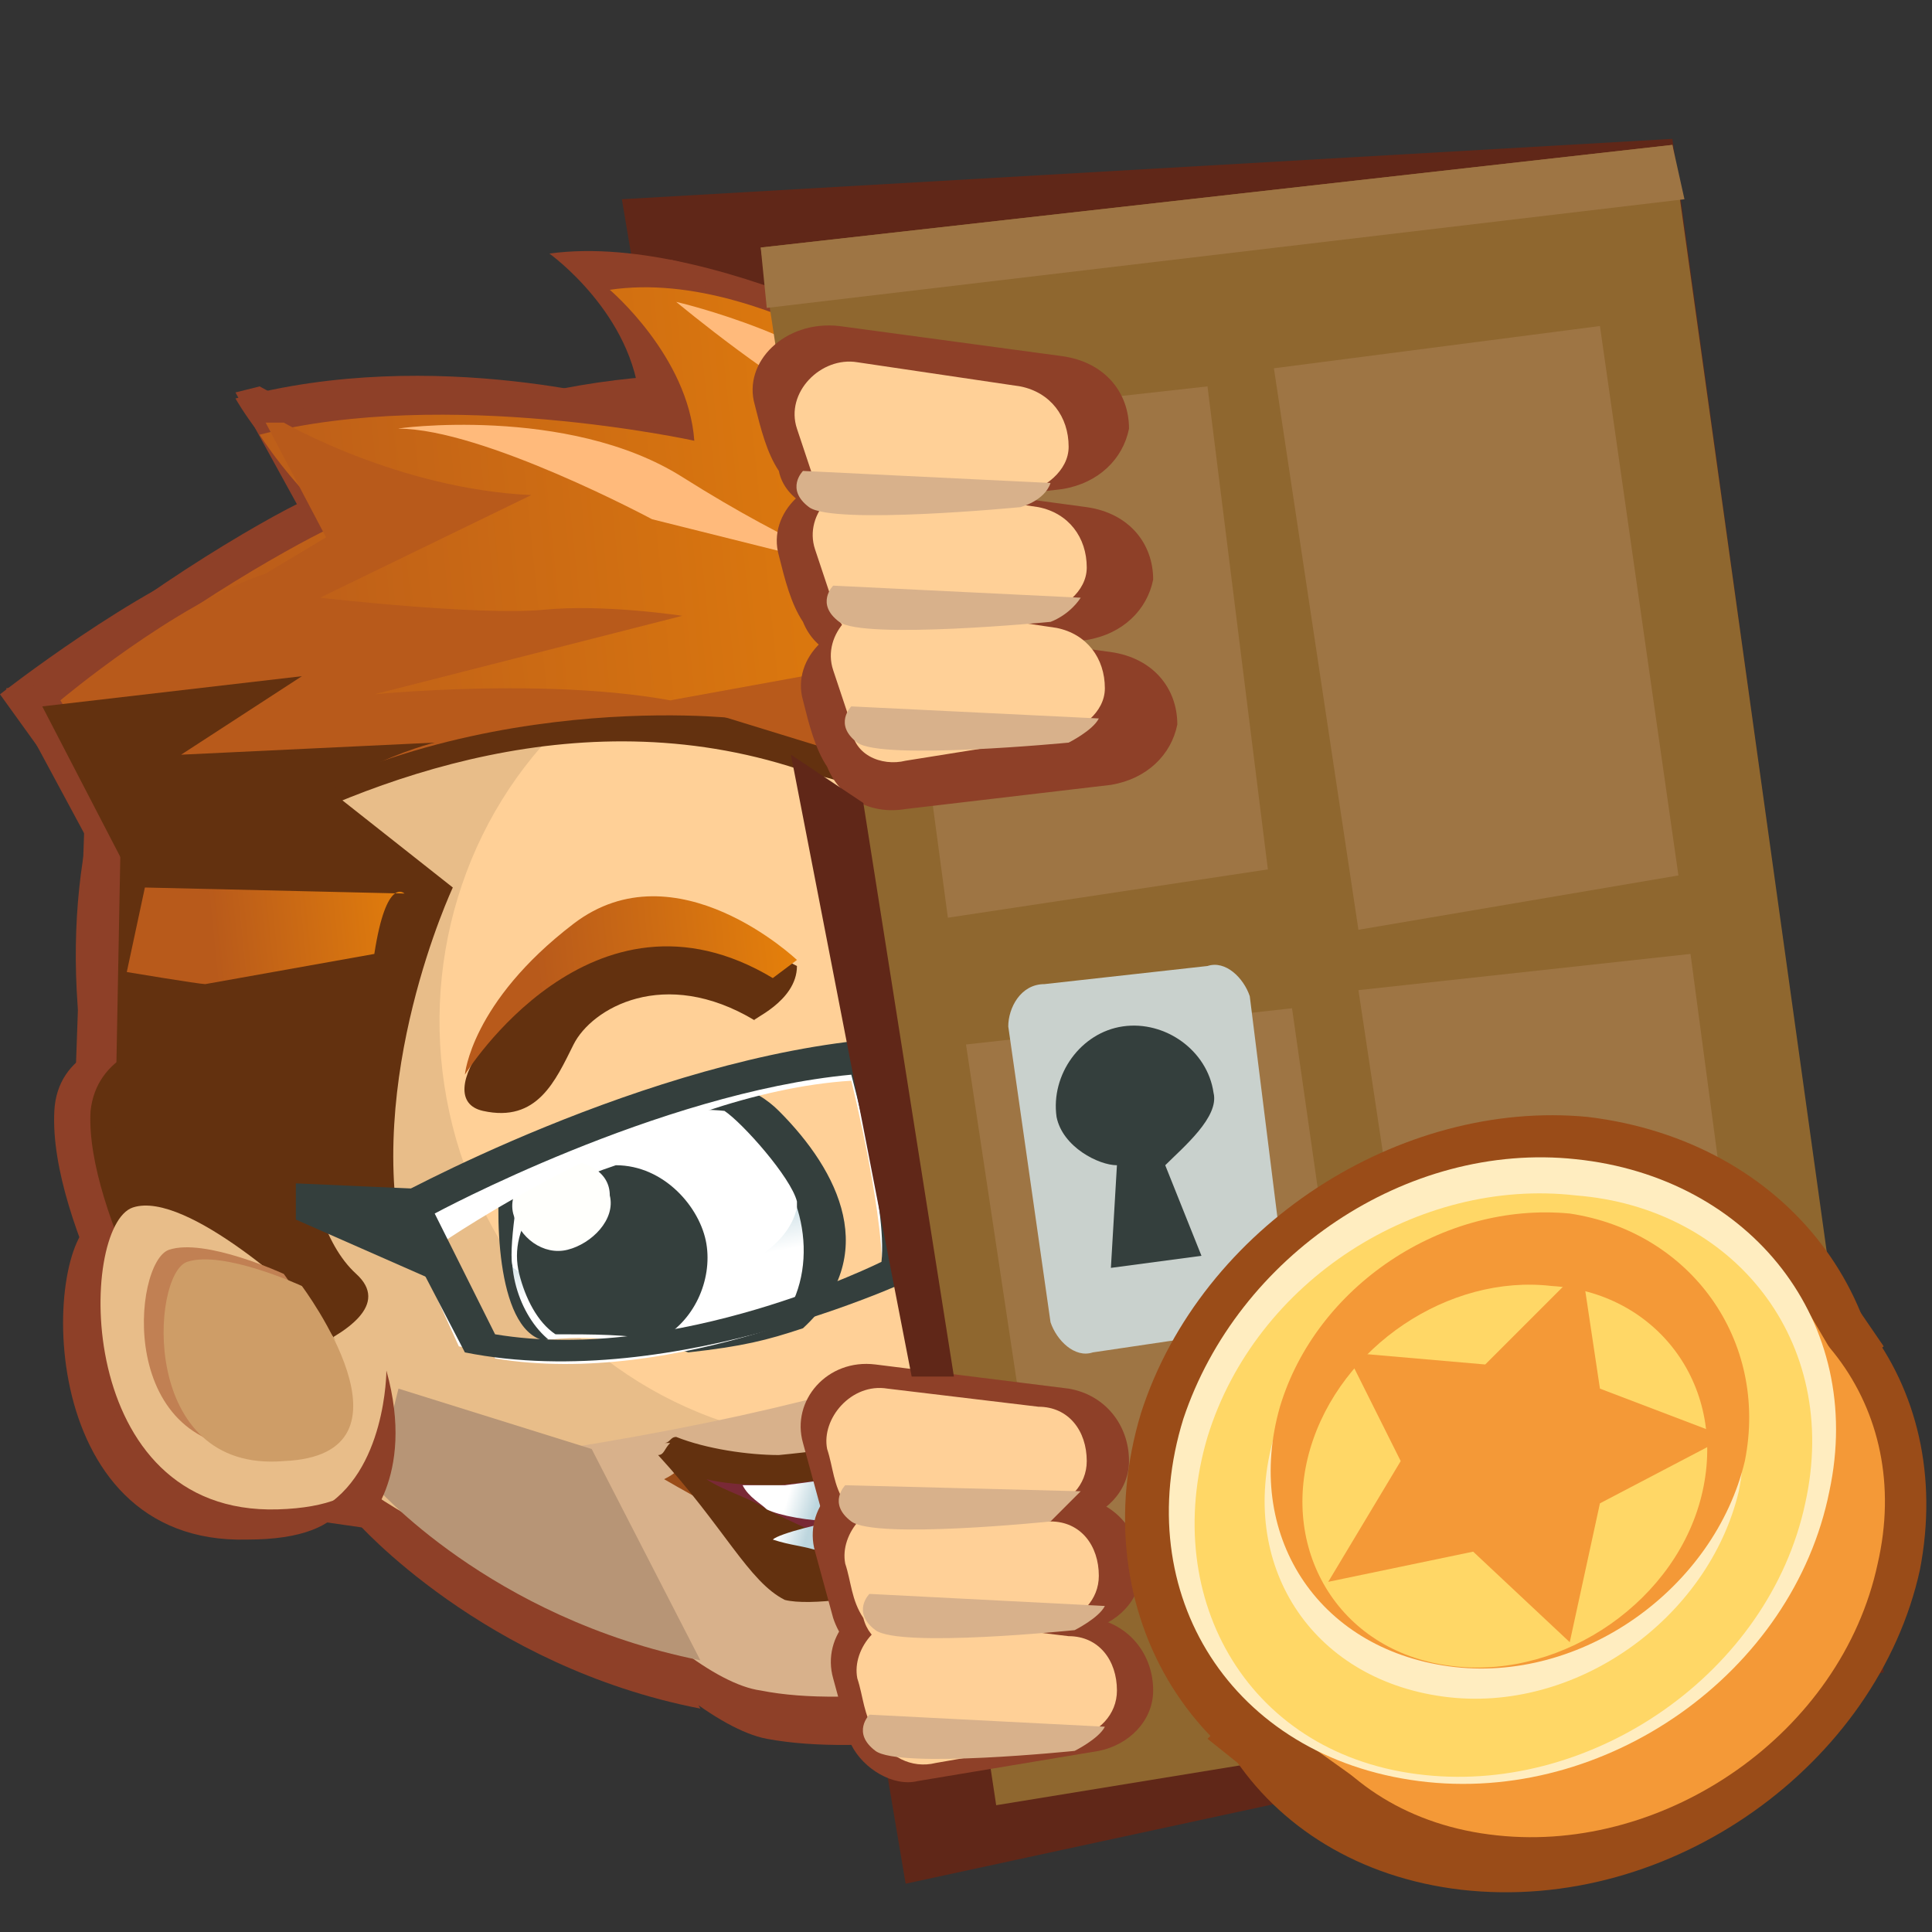 <svg xmlns="http://www.w3.org/2000/svg" xmlns:xlink="http://www.w3.org/1999/xlink" viewBox="0 0 32 32"><rect x="0" y="0" width="32" height="32" fill="#333333" stroke="none"/><style><![CDATA[.i{fill:#343f3d}.j{fill:#63310f}.k{fill:#8e4028}.l{fill:#e8bd89}.m{fill:#ffd097}.n{fill:#d8b18b}.o{fill:#9e7544}.p{fill:#f49937}]]></style><path d="M27.7 2.3l-17.4 1L15 31.2l16.2-3.5z" fill="#602718"/><g class="k"><path d="M16 19.7s-.2 2.3.3 4.6l.5 2.1s-3.3-.2-4.5-1.3-3-5.4-3-5.4l1.2-1.6 5.5 1.6z"/><path d="M1.6 18.7c1.2 5.6 6.8 9.2 12.4 8s8.3-6.7 6.7-12.3c-1.4-4.6-6.6-8.6-12.3-7.3s-8.1 6-6.8 11.6z"/><path d="M1.6 18.4c1.2 5.4 7.7 10.8 12.9 9.7s7.3-8.4 6.1-13.8C19.5 8.9 15.5 5.1 9 6.5 3.8 7.6.5 13 1.6 18.4z"/><ellipse transform="matrix(.977 -.214 .214 .977 -3.332 3.411)" cx="14.1" cy="17.1" rx="7.1" ry="7.3"/><path d="M4.6 17.2s-.2 3 .9 4.1-2.8 2-2.8 2-1.9-3-1.8-4.9 3.7-1.2 3.7-1.2zm4.6 7.3c-1.4.2 1.9 4 3.5 4.3s4.2-.1 5.3-.7 3-5 3.2-6.3l.4-2.4s-.3.2-1 .8c-1.3.8-4 3.1-11.4 4.3zm4.8-4s-2.4-.5-3.6.3c0 0-.6.8-.2.9.4.2.9.5 1.1.1.4-.2 1.8-1.2 2.7-1.3zm5.1-2.2s.4-1.6 1.4-1.8c0 0 .8.1.8.4s.1.8-.3.7c-.4 0-1.6.3-1.9.7z"/><path d="M9.7 24.5l-3.4-1-.4 1.7s2.1 2.4 5.7 3.1l-1.9-3.8zm6.8-6.3l-1.8.6-.4-1.3 2.1-.7zM13.3 16s-1.7-.9-3.4-.2c-1.8.7-3 2.5-2.1 2.8S9 18 9.3 17.3s1.6-1.4 3.2-.4c0 0 .7-.3.8-.9zm-7.8-5c4-1.9 10.1-3.7 13.8-.2-1.5 1-4.6 2.1-4.6 2.1l-1.2-.3c-3.9-1.4-7.8.1-10.1 1.3.4-1.3 1-2.4 2.1-2.9z"/><path d="M1.3 10.7l1.3 3.4s5.1-4 10.3-2.2l1 .3s4.9-1.4 5.2-2.4c0 0 .9-1.5.1-3.2 0 0-.4 1.1-.5 2 0 0-.4-3.1-2.8-3.9 0 0 .4.3.4 1.7 0 0-4.3-2.6-7.2-2.2 0 0 1.4 1 1.5 2.5 0 0-3.4-1-6.7-.1 0 0 .5.9 1.4 1.6 0-.1-2.1 1-4 2.5z"/><path d="M5.2 13l2 1.6s-1.6 3.3-.9 6.5l-5.1-1.8.2-5.7c0 .1 2-.3 3.8-.6z"/><path d="M6.9 19.9c-.1 0-2.4-.1-2.4-.1v.6l2.6 1.1-.4-1.3.2-.3zm-5.1-5.3l4.6.1s-.3-.3-.5 1.1l-2.9.6c-.1 0-1.5-.2-1.5-.2l.3-1.6zm2.5-8.2s2.1 1.2 4.4 1.3L4.9 9.5s2.8.3 3.9.2 2.4.1 2.4.1l-5.5 1.4s4.3-.4 6.3.5c0 0-5.4-.6-9.5 2.5l-.7-.2L0 11.5s2.3-1.8 3.8-2.3L5 8.5l-1.1-2 .4-.1z"/><path d="M.1 11.4l4.6-.6-2.2 1.3 4.4-.3s-2.2.5-3 2.1l-.7.3-1.7-.2-1.4-2.6zm19.3-2.7s-1.3 1.3-2.6 1.5L11 11.3l2.7.9s4-1 4.7-1.6c.8-.7 1-1.9 1-1.9zm-4.2-3.8s.9 2.4.5 4c0 0 1-1.6.7-3.3 0 0-.3-.7-1.2-.7z"/><path d="M11.1 4.3s2.7.6 3.8 1.9 1 2.1 1 2.1-.7-1.6-1.8-2-3-2-3-2zM6.3 6.5c-.1 0 3-.4 5 .8S14.6 9 14.6 9l-3.8-1c0 .1-3-1.5-4.5-1.5zM4.5 21.6s-1.7-.9-2.5-.7S.9 25 3.9 25c3.1 0 .6-3.4.6-3.4z"/><path d="M4.7 21.9s-2.2-2-3.1-1.7-1.1 5.4 2.5 5.3c3.6 0 .6-3.6.6-3.6z"/><path d="M4.2 21.4s-1.4-.6-2.1-.4-.9 3.7 1.7 3.6.4-3.2.4-3.2z"/><path d="M4.6 21.6s-1.4-.6-2.1-.4-.9 3.7 1.7 3.6.4-3.2.4-3.2zm10 5.3c1.3 1.1 3.9.1 3.6-1l-3.6 1z"/><path d="M11.3 24.7c.5.1 1.2.2 1.7.1 2.2-.2 4.2-.7 6.3-1.6-.3.2-.5.4-.8.5-.2.5-.4 1.1-.4 1.5.2 0 .4.1.8 0-1.4 1-3.6 1.5-4.5 1.3-.7-.1-2-.7-3.3-1.5 0-.1.1-.2.2-.3z"/><path d="M10.8 24.6c.1 0 .1-.1.2-.2h-.1c.1 0 .1-.1.2-.1.5.2 1.3.3 1.8.3 2.2-.2 4.2-.7 6.3-1.7v.4c-.3.3-.6.4-.9.5-.2.6-.2 1.1-.2 1.7.2 0 .4-.1.7-.3-1.3 1.2-4.8 2.1-5.8 1.8-.6-.2-1-1.1-2.2-2.4z"/><path d="M18.1 24c-.1.4-.3.9-.2 1.3v.1c-.2.1-.3.2-.5.2l-1.7.6c-.3.1-.9.2-1.2.1-.5-.1-1.1-.4-1.6-.6l-1.1-.6c.5.1.9.1 1.3.1h0c1.7-.3 3.3-.6 5-1.2h0z"/><path d="M18.1 24c0 .3-.1.5-.2.7-.1.1-.4.2-.5.3.2 0 .4.1.5.4-.8.4-3.2 1.1-4.1.9-.3-.1-.6-.1-.9-.2.1-.1.9-.3 1.1-.4-.5 0-1.1-.1-1.3-.2-.1-.1-.3-.2-.4-.4h.7c1.8-.2 3.4-.6 5.1-1.1z"/><path d="M18 24.4c0 .1-.1.2-.1.3-.1.1-.4.2-.5.3.2 0 .4.1.5.4-.7.4-2.3 1-3.2.9-.3-.2-.5-.6-.6-1 1.3-.2 2.5-.5 3.9-.9zm-9.2-1.9c.9-.2 1.9-.1 2.6.2.9-.1 1.4-.2 2-.4 1.4-1.3.6-2.8-.4-3.8-.4-.4-1.1-.6-1.7-.4-1.6.4-2.7 1.1-3.1 1.4-.2.7-.3 2.8.6 3h0z"/><path d="M8.8 22.5c.9-.1 1.6 0 2.3.2.9-.2 1.4-.3 2-.6.7-.9.3-2.4-.6-3.1-.9-.1-3.7.7-4.2 1.4-.3.7-.1 1.7.5 2.1h0z"/><path d="M13.3 20.1c-.2-.4-.9-1.3-1.3-1.6-.9-.1-3 .2-3.5.9-.1.3-.4 1.6-.4 1.9 1.2.8 4.9.5 5.1-1 .1-.1.1-.1.1-.2h0z"/><path d="M8.7 20.1c-.3.4-.4.9-.4 1.3.1.4.3.8.7 1.1.6 0 1.2 0 1.8.1.7-.4.9-1.1.8-1.7-.1-.7-.7-1.4-1.6-1.4-.5.2-1 .4-1.3.6h0z"/><path d="M9.8 20.2c-.5.1-.9.6-.8 1.1s.6.9 1.1.8.9-.6.8-1.1-.6-.9-1.1-.8zm7.7-3.9c-.3 1.3.1 2.8.8 4.1.9.4 2.6-.1 3.3-.9.2-1.4-.2-3.3-1.3-4.1-1-.8-2.5-.4-2.8.9z"/><path d="M17.5 16.8c-.3 1.1 0 2.9.7 4.1.9 0 2.6-.6 3.1-1.3.2-1.2-.3-2.9-1.3-3.6-.9-.8-2.2-.4-2.5.8z"/><path d="M17.5 17.1c-.2.5-.2.9 0 1.6 1.1 1 3.7.6 3.5-1.6-.2-.5-.5-1-.9-1.3-1-.6-2.3.2-2.6 1.3z"/><path d="M18.4 16.7c-1 .2-1.3 1.2-1.2 2.1.1.8.8 1.7 1.8 1.6 1-.2 1.3-1.2 1.2-2.1-.1-.8-.8-1.7-1.8-1.6z"/><path d="M18.5 17.5c-.5.1-.8.6-.7 1.2s.6 1 1 .9c.5-.1.8-.6.7-1.2 0-.6-.5-1-1-.9z"/><path d="M18.2 16.6c-.5.1-.8.5-.7.9s.5.7 1 .6.8-.5.7-.9-.5-.7-1-.6zM9 19.4c-.5.1-.8.5-.7.9s.5.7 1 .6.8-.5.7-.9-.5-.7-1-.6z"/><path d="M6.3 20.3l1.1 2.3c3.7.7 8-1.3 8-1.3.1-1.2-.6-3.8-.6-3.8-4.1.4-8.5 2.8-8.5 2.8zm.7.5s3.8-2.6 7.2-2.9c0 0 .7 2.6.6 3.6 0 0-3.6 1.8-6.8 1.3l-1-2z"/><path d="M6 20.1l1.4 2.7c3.7.7 8-1.4 8-1.4.1-1.2-.8-4.1-.8-4.1-4 .3-8.6 2.8-8.6 2.8zm.9.2s3.9-2.2 7.4-2.4c0 0 .6 2.3.6 3.3 0 0-3.6 1.8-6.8 1.3l-1.2-2.2zm6-4.1l.4-.3s-2.1-2.1-4-.6-1.9 2.6-1.9 2.6 2.3-3.6 5.5-1.7zm9.9.3l-1.4-.2-.1-.3s.9-.3 1.4-.2l.1.7z"/></g><path d="M20.3 15.8l2.2-.3.1 3.3-1.4.7c0 0-.1-3-.9-3.7z" fill="#b79576"/><path d="M15.8 19.5s-.2 2.2.3 4.3l.5 2s-3.1-.2-4.2-1.2-2.8-5.1-2.8-5.1l1.1-1.5 5.1 1.5z" fill="#fcc097"/><g class="l"><path d="M2.3 19c1.2 5.3 6.3 8.3 11.6 7.1s7.7-6.4 6.1-11.7c-1.3-4.3-6.1-8-11.4-6.8S1.1 13.7 2.3 19z"/><path d="M2.2 18.3c1.1 5.1 7.2 10.2 12.2 9.1s6.9-7.9 5.8-13c-1.1-5-4.7-7.9-10.8-6.5-5 1-8.3 5.3-7.2 10.4z"/></g><ellipse transform="matrix(.977 -.214 .214 .977 -3.326 3.384)" cx="14" cy="17" rx="6.7" ry="6.9" class="m"/><path d="M5 17.2s-.2 2.9.9 3.9S3.2 23 3.2 23s-1.8-2.9-1.7-4.6c.2-1.8 3.5-1.2 3.5-1.2z" class="j"/><path d="M9.3 24c-1.3.2 1.8 3.8 3.3 4 1.5.3 4-.1 5-.7s2.8-4.7 3.1-6l.3-1.6s-.2 0-.9.5c-1.2 1-3.8 2.7-10.8 3.8z" class="n"/><path d="M13.9 20.3s-2.2-.5-3.4.3c0 0-.5.7-.2.9.4.2.8.5 1.1.1s1.6-1.2 2.5-1.3zm4.8-2.1s.3-1.5 1.3-1.7c0 0 .7.1.8.4s.1.7-.2.7c-.5-.1-1.6.2-1.9.6z" class="i"/><path d="M19.4 12s-.9-1.3-3.5.2l1-3s1.6.8 2.5 2.7" fill="#e5895b"/><path d="M9.8 24l-3.2-1-.4 1.6s1.9 2.2 5.4 2.9L9.8 24z" fill="#b79576"/><path d="M16.3 18.1l-1.7.6-.4-1.3 1.9-.6z" class="i"/><path d="M13.2 16s-1.6-.9-3.2-.2c-1.7.7-2.9 2.4-2 2.6s1.2-.5 1.5-1.1 1.5-1.3 3-.4c-.1 0 .7-.3.7-.9zm7.8-2.3s-1.7-.7-3.4 0-2.7 2.1-1.9 2.3 1.3-.3 1.6-1c.3-.6 1.9-2 3.3-1.1 0 .1.3.4.4-.2zM5.8 11.3c3.8-1.8 9.8-3.8 13.3-.6-1.4 1-4.6 2.4-4.6 2.4l-1.1-.3c-3.7-1.3-7.3.1-9.5 1.3.3-1.2.9-2.3 1.9-2.8z" class="j"/><linearGradient id="A" gradientUnits="userSpaceOnUse" x1="-14498.808" y1="1335.342" x2="-14481.439" y2="1335.342" gradientTransform="matrix(-0.995 0.101 0.101 0.995 -14540.433 148.108)"><stop offset="0" stop-color="#f38c05"/><stop offset="1" stop-color="#b85a1b"/></linearGradient><path d="M1.9 11l1.3 3.2s4.8-3.8 9.7-2.1l.9.3s4.6-1.4 4.9-2.3c0 0 .8-1.4.1-3 0 0-.4 1-.5 1.9 0 0-.4-3-2.6-3.6 0 0 .4.3.3 1.6 0 0-3.2-2.6-5.9-2.2 0 0 1.3 1.1 1.4 2.5 0 0-4.1-.9-7.2-.1 0 0 .5.8 1.3 1.5.1-.1-1.9.9-3.7 2.3z" fill="url(#A)"/><path d="M5.6 13.2l1.9 1.5s-1.5 3.2-.8 6.1l-4.8-1.7.1-5.3 3.6-.6z" class="j"/><path d="M7.2 19.7c-.1 0-2.3-.1-2.3-.1v.6l2.5 1.1L7 20l.2-.3z" class="i"/><linearGradient id="B" gradientUnits="userSpaceOnUse" x1="-14485.845" y1="1341.007" x2="-14481.238" y2="1341.007" gradientTransform="matrix(-0.995 0.101 0.101 0.995 -14540.433 148.108)"><stop offset="0" stop-color="#f38c05"/><stop offset="1" stop-color="#b85a1b"/></linearGradient><path d="M2.4 14.7l4.3.1s-.3-.3-.5 1l-2.8.5c-.1 0-1.3-.2-1.3-.2l.3-1.4z" fill="url(#B)"/><path d="M4.7 7s1.9 1.1 4.1 1.2L5.3 9.9s2.6.3 3.7.2c1-.1 2.3.1 2.3.1l-5.1 1.3s4-.4 6 .4c0 0-5.1-.6-8.9 2.3l-.8-.2L1 11.6S2.9 10 4.4 9.5l1-.6-1-1.9h.3z" fill="#b85a1b"/><path d="M.7 11.7l4.3-.5-2 1.3 4.2-.2s-2.1.5-2.8 2l-.7.3-1.6-.2-1.4-2.7z" class="j"/><path d="M19 9.2s-1.3 1.2-2.4 1.4l-5.5 1 2.6.8s3.8-.9 4.4-1.6.9-1.6.9-1.6zm-3.3-3.9s.9 2.2.4 3.8c0 0 .9-1.5.7-3.1 0-.1-.2-.7-1.1-.7z" fill="#b85a1b"/><path d="M11.2 5s2.6.6 3.5 1.8.9 2 .9 2-.7-1.5-1.6-1.9C13 6.5 11.2 5 11.2 5zM6.6 7.1c-.1 0 2.8-.4 4.7.8s3.1 1.6 3.1 1.6l-3.6-.9S8 7.1 6.6 7.1z" fill="#ffba7b"/><path d="M5 21.3s-1.6-.9-2.3-.7-1.1 3.9 1.8 3.9.5-3.2.5-3.2z" class="j"/><path d="M5.1 21.6s-2-1.9-2.9-1.6-1 5.1 2.4 5 .5-3.4.5-3.4z" class="l"/><path d="M4.7 21.1s-1.3-.6-1.9-.4-.9 3.4 1.6 3.3c2.4-.1.3-2.9.3-2.9z" fill="#c18053"/><path d="M5 21.3s-1.3-.6-1.9-.4-.8 3.5 1.6 3.3c2.4-.1.3-2.9.3-2.9z" fill="#ce9d67"/><path d="M14.5 26.3c1.2 1 3.7.1 3.4-1l-3.4 1z" fill="#ffbc8f"/><path d="M11.3 24.2c.5.1 1.1.2 1.6.1 2.1-.2 3.9-.7 6-1.5-.3.2-.5.4-.8.5-.2.5-.4 1-.4 1.4.2 0 .4.1.7 0-1.3.9-3.4 1.4-4.3 1.2-.6-.1-1.9-.7-3.1-1.4.2-.1.3-.2.3-.3z" fill="#9a4c18"/><path d="M10.9 24.1c.1 0 .1-.1.2-.2H11c.1 0 .1-.1.2-.1.5.2 1.2.3 1.7.3 2.1-.2 3.9-.7 5.9-1.6v.4c-.3.3-.6.4-.9.5-.2.6-.2 1.1-.2 1.6.2 0 .4-.1.7-.2-1.3 1.2-4.6 1.9-5.4 1.7-.6-.3-1-1.2-2.1-2.4 0 .1 0 0 0 0z" class="j"/><path d="M17.7 23.6c-.1.4-.2.8-.2 1.2v.1c-.1 0-.3.1-.5.1-.5.2-1.1.4-1.6.5-.3.1-.8.2-1.2.1-.5-.1-1.1-.4-1.5-.6-.3-.2-.7-.3-1-.5.4.1.9.1 1.2.1h0c1.7-.2 3.3-.5 4.8-1h0z" fill="#792936"/><linearGradient id="C" gradientUnits="userSpaceOnUse" x1="128.127" y1="114.12" x2="128.12" y2="114.121" gradientTransform="matrix(73.454 -11.675 -3.441 -21.646 -9005.24 3991.116)"><stop offset="0" stop-color="#bdd6de"/><stop offset="1" stop-color="#fff"/></linearGradient><path d="M17.7 23.6c0 .2-.1.5-.2.6s-.4.2-.5.3c.2 0 .3.1.4.3-.8.4-3 1-3.8.9-.3-.1-.5-.1-.8-.2.1-.1.9-.3 1.1-.3-.5 0-1-.1-1.2-.2-.1-.1-.3-.2-.4-.4h.7c1.6-.2 3.2-.5 4.7-1z" fill="url(#C)"/><linearGradient id="D" gradientUnits="userSpaceOnUse" x1="258.38" y1="76.755" x2="258.359" y2="76.752" gradientTransform="matrix(50.7 -8.058 -2.768 -17.416 -12872.339 3443.957)"><stop offset="0" stop-color="#fff"/><stop offset="1" stop-color="#bdd6de"/></linearGradient><path d="M17.7 23.9c0 .1-.1.2-.1.3-.1.1-.4.2-.5.3.2 0 .3.1.4.3-.7.4-2.2.9-3.1.9-.2-.2-.4-.5-.5-.9 1.3-.2 2.4-.5 3.8-.9z" fill="url(#D)"/><path d="M9 22.2c.9-.2 1.8 0 2.4.2.9-.1 1.3-.2 1.9-.4 1.3-1.2.6-2.6-.4-3.6-.4-.4-1-.6-1.6-.4-1.5.4-2.6 1-3 1.3-.1.7-.1 2.7.7 2.9h0z" class="i"/><linearGradient id="E" gradientUnits="userSpaceOnUse" x1="11.339" y1="20.046" x2="11.521" y2="20.985"><stop offset="0" stop-color="#bdd6de"/><stop offset="1" stop-color="#fff"/></linearGradient><path d="M9 22.2c.8-.1 1.5 0 2.2.2.9-.2 1.3-.3 1.8-.6.6-.9.3-2.3-.6-2.9-.9-.1-3.3.6-3.8 1.3-.3.7 0 1.6.5 2H9z" fill="url(#E)"/><path d="M13.2 19.9c-.1-.4-.9-1.3-1.2-1.5-.9-.1-2.8.2-3.3.8-.1.3-.3 1.6-.2 1.8 1.1.8 4.4.4 4.7-1v-.1z" fill="#fff"/><g class="i"><path d="M8.9 19.9c-.3.4-.4.8-.3 1.2s.3.8.6 1c.6 0 1.2 0 1.7.1.6-.3.9-1 .8-1.6s-.7-1.3-1.5-1.3c-.6.2-1 .4-1.3.6h0z"/><path d="M9.9 20c-.5.1-.8.5-.7 1s.5.8 1 .8c.5-.1.8-.5.7-1s-.5-.9-1-.8zm7.3-3.7c-.3 1.2.1 2.7.8 3.9.8.4 2.6-.1 3.3-.8.2-1.3-.4-3.2-1.4-4-1-.7-2.4-.3-2.7.9z"/></g><linearGradient id="F" gradientUnits="userSpaceOnUse" x1="19.447" y1="18.031" x2="19.705" y2="18.884"><stop offset="0" stop-color="#bdd6de"/><stop offset="1" stop-color="#fff"/></linearGradient><path d="M17.2 16.7c-.3 1 0 2.8.7 3.8.8 0 2.5-.6 2.9-1.2.2-1.1-.3-2.7-1.2-3.4-.9-.6-2.1-.3-2.4.8z" fill="url(#F)"/><path d="M17.2 17.1c-.1.5-.2.8 0 1.5 1 1 3.5.6 3.3-1.5-.2-.5-.5-.9-.9-1.2-.9-.6-2.1.1-2.4 1.2z" fill="#fff"/><g class="i"><path d="M18 16.7c-.9.1-1.2 1.2-1.1 1.9.1.8.8 1.6 1.7 1.5s1.2-1.2 1.1-1.9c-.1-.8-.8-1.6-1.7-1.5z"/><path d="M18.2 17.4c-.4.1-.7.6-.6 1.1.1.6.5 1 1 .9.4-.1.7-.6.6-1.1-.2-.6-.6-1-1-.9z"/></g><path d="M17.8 16.5c-.4.1-.8.5-.7.9s.5.7.9.6.8-.5.7-.9c0-.4-.4-.6-.9-.6zm-8.6 2.7c-.4.1-.8.5-.7.9s.5.7.9.6.8-.5.7-.9c0-.4-.4-.6-.9-.6z" fill="#fffffc"/><path d="M6.6 20.1l1 2.2c3.5.7 7.5-1.2 7.5-1.2.1-1.2-.6-3.6-.6-3.6-3.8.3-7.9 2.6-7.9 2.6zm.7.5s3.6-2.5 6.8-2.7c0 0 .6 2.4.5 3.4 0 0-3.4 1.7-6.4 1.2l-.9-1.9zm8.7-3.3l.6 3.1c3.4.5 6-1.6 6-1.6.2-1 .1-2.9.1-2.9-2.2-.6-6.7 1.4-6.7 1.4zm.5.7s4-2.6 6-2.3c0 0 0 2.4-.2 3.3 0 0-2.6 1.9-5.3 1.5l-.5-2.5z" fill="#fff"/><path d="M6.4 19.9l1.3 2.5c3.5.7 7.6-1.3 7.6-1.3.1-1.2-.7-3.9-.7-3.9-3.9.3-8.2 2.7-8.2 2.7zm.8.2s3.7-2 6.9-2.3c0 0 .6 2.2.5 3.1 0 0-3.4 1.7-6.4 1.2l-1-2zm8.7-3.2l.7 3.7c3.4.5 6.1-1.8 6.1-1.8.2-1 .1-3.4.1-3.4-2.3-.4-6.9 1.5-6.9 1.5zm.6.4s4-1.7 6-1.4c0 0 0 2-.2 2.8 0 0-2.6 1.9-5.4 1.5l-.4-2.9z" class="i"/><linearGradient id="G" gradientUnits="userSpaceOnUse" x1="-14492.211" y1="1342.431" x2="-14486.542" y2="1342.431" gradientTransform="matrix(-0.995 0.101 0.101 0.995 -14540.433 148.108)"><stop offset="0" stop-color="#f38c05"/><stop offset="1" stop-color="#b85a1b"/></linearGradient><path d="M12.8 16.2l.4-.3s-2-1.9-3.7-.6-1.8 2.5-1.8 2.5 2.1-3.4 5.1-1.6z" fill="url(#G)"/><linearGradient id="H" gradientUnits="userSpaceOnUse" x1="-14500.127" y1="1341.076" x2="-14494.457" y2="1341.076" gradientTransform="matrix(-0.995 0.101 0.101 0.995 -14540.433 148.108)"><stop offset="0" stop-color="#f38c05"/><stop offset="1" stop-color="#b85a1b"/></linearGradient><path d="M20.6 14.1l.4-.3s-2-1.9-3.7-.6c-1.8 1.4-1.8 2.5-1.8 2.5s2.1-3.4 5.1-1.6z" fill="url(#H)"/><path d="M22.2 16.5l-1.4-.2-.1-.3s.8-.2 1.3-.2l.2.7z" class="l"/><path d="M6.4 22.7s0 1.7-1.1 2.3v.2l.7.1s.9-.8.4-2.6z" class="k"/><path d="M27.7 2.4L12.6 4.1l3.9 25.8 14.7-2.4z" fill="#8f672f"/><path d="M21.4 16.7l-5.4.6 1.4 9.3 5.3-.8z" class="o"/><path d="M20 16l-2.7.3c-.4 0-.6.4-.6.7l.7 4.9c.1.3.4.6.7.5l2.7-.4c.3-.1.6-.4.5-.7l-.6-4.8c-.1-.3-.4-.6-.7-.5z" fill="#c9d1cd"/><path d="M28 15.8l-5.5.6 1.4 9.3 5.3-.9zm-8-9.4l-5.4.6 1.1 8.2 5.3-.8zm6.5-1l-5.4.7 1.4 9.3 5.3-.9z" class="o"/><g class="k"><use xlink:href="#J"/><use xlink:href="#J" x="0.2" y="1.8"/><path d="M15.2 29.5l3-.5c.5-.1.9-.5.9-1h0c0-.6-.4-1.1-1-1.2l-3.1-.3c-.8-.1-1.4.6-1.2 1.3l.3 1.1c.2.4.7.7 1.1.6z"/></g><g class="m"><use xlink:href="#K"/><path d="M15.2 27.3l2.3-.4c.4-.1.7-.4.7-.8h0c0-.5-.3-.9-.8-.9l-2.4-.3c-.6-.1-1.1.5-1 1 .1.3.1.6.3.9.1.4.5.6.9.5z"/><use xlink:href="#K" x="0.5" y="3.8"/></g><g class="n"><path d="M17.9 24.7l-3.9-.1s-.3.3.1.6 3.3 0 3.3 0l.5-.5z"/><use xlink:href="#L"/><use xlink:href="#L" y="2"/></g><g class="k"><path d="M14.2 8.5l3.4-.4c.6-.1 1-.5 1.1-1h0c0-.6-.4-1.1-1.1-1.2l-3.7-.5c-.9-.1-1.6.6-1.4 1.3.1.4.2.8.4 1.1.1.5.7.8 1.3.7z"/><path d="M14.6 11l3.4-.4c.6-.1 1-.5 1.1-1h0c0-.6-.4-1.1-1.1-1.2l-3.7-.5c-.9-.1-1.6.6-1.4 1.3.1.4.2.8.4 1.1.2.5.7.7 1.3.7z"/><path d="M15 13.4l3.4-.4c.6-.1 1-.5 1.1-1h0c0-.6-.4-1.1-1.1-1.2l-3.7-.5c-.9-.1-1.6.6-1.4 1.3.1.4.2.8.4 1.1.2.5.7.8 1.3.7z"/></g><g class="m"><path d="M14.4 8.6l2.5-.4c.4-.1.8-.4.8-.8h0c0-.5-.3-.9-.8-1L14.2 6c-.6-.1-1.2.5-1 1.1l.3.9c.1.5.5.7.9.6z"/><path d="M14.7 10.6l2.5-.4c.4-.1.8-.4.8-.8h0c0-.5-.3-.9-.8-1L14.5 8c-.6-.1-1.2.5-1 1.1l.3.9c.1.5.5.7.9.6z"/><path d="M15 12.6l2.5-.4c.4-.1.8-.4.8-.8h0c0-.5-.3-.9-.8-1l-2.7-.4c-.6-.1-1.2.5-1 1.1l.3.9c0 .5.5.7.9.6z"/></g><path d="M18.2 11.9l-4.1-.2s-.3.3.1.6 3.5 0 3.5 0 .4-.2.5-.4zm-.3-2l-4.1-.2s-.3.3.1.6 3.5 0 3.5 0 .3-.1.5-.4zM17.4 8l-4.1-.2s-.3.3.1.6 3.5 0 3.5 0 .4-.1.5-.4z" class="n"/><path d="M17.5 18.5c-.1-.7.4-1.4 1.1-1.5s1.4.4 1.5 1.1c.1.4-.5.9-.8 1.2l.6 1.5-1.5.2.1-1.7c-.3 0-.9-.3-1-.8z" class="i"/><path d="M13.1 12.5l2 10.3h.7l-1.5-9.5z" fill="#602718"/><path d="M27.7 2.4l.2.9-15.2 1.8-.1-1z" class="o"/><g fill="#9a4c18"><path d="M20.4 28.4l-.4.4 1.5 1.2 9.7-7.7-1.3-1.9z"/><path d="M31.1 24.8c-.7 3.4-4.2 6-7.8 5.5-3.5-.4-5.4-3.6-4.4-6.9 1-3.1 4.3-5.2 7.4-4.9 3.3.4 5.4 3.1 4.8 6.3z"/><path d="M31.8 26c-.7 3.2-4.1 5.7-7.6 5.3-3.4-.4-5.3-3.4-4.3-6.6 1-2.9 4.2-4.9 7.3-4.6 3.2.2 5.2 2.8 4.6 5.9z"/></g><g class="p"><path d="M21.4 28.7l1.4 1 7.9-6.7-1-1.7z"/><path d="M31.1 25.9c-.6 2.8-3.5 4.8-6.3 4.5-2.9-.3-4.4-2.9-3.6-5.6.8-2.6 3.5-4.3 6.1-4 2.7.3 4.4 2.5 3.8 5.1z"/></g><path d="M30.3 24.7c-.6 3-3.7 5.2-6.8 4.8s-4.8-3.1-3.9-6c.9-2.7 3.7-4.6 6.5-4.3 2.9.3 4.8 2.7 4.2 5.5z" fill="#ffedc0"/><path d="M29.9 24.9c-.6 2.8-3.5 4.8-6.3 4.5-2.9-.3-4.4-2.9-3.6-5.6.8-2.6 3.5-4.3 6.1-4 2.6.2 4.4 2.4 3.8 5.1z" fill="#ffd766"/><use xlink:href="#M" fill="#ffedc0"/><use xlink:href="#M" x="0.1" y="-0.5" class="p"/><path d="M28.2 24.7c-.4 1.8-2.3 3.1-4.1 2.9-1.9-.2-2.9-1.9-2.4-3.6s2.3-2.9 4-2.7c1.7.1 2.9 1.6 2.5 3.4z" fill="#ffd766"/><path d="M26.2 21l.3 2 2.1.8-2.1 1.1-.5 2.3-1.6-1.5-2.4.5 1.2-2-.9-1.8 2.3.2z" class="p"/><defs ><path id="J" d="M14.8 25.7l3-.5c.5-.1.9-.5.9-1h0c0-.6-.4-1.1-1-1.2l-3.2-.4c-.8-.1-1.4.6-1.2 1.3l.3 1.1c.2.6.7.8 1.2.7z"/><path id="K" d="M15 25.4l2.3-.4c.4-.1.7-.4.7-.8h0c0-.5-.3-.9-.8-.9l-2.5-.3c-.6-.1-1.1.5-1 1 .1.3.1.6.3.9.2.4.6.6 1 .5z"/><path id="L" d="M18.3 26.6l-3.9-.2s-.3.3.1.6 3.3 0 3.3 0 .4-.2.5-.4z"/><path id="M" d="M28.8 24.7c-.5 2.1-2.7 3.7-4.9 3.4s-3.4-2.2-2.8-4.3c.6-2 2.7-3.4 4.8-3.2 2 .3 3.3 2.1 2.9 4.1z"/></defs></svg>